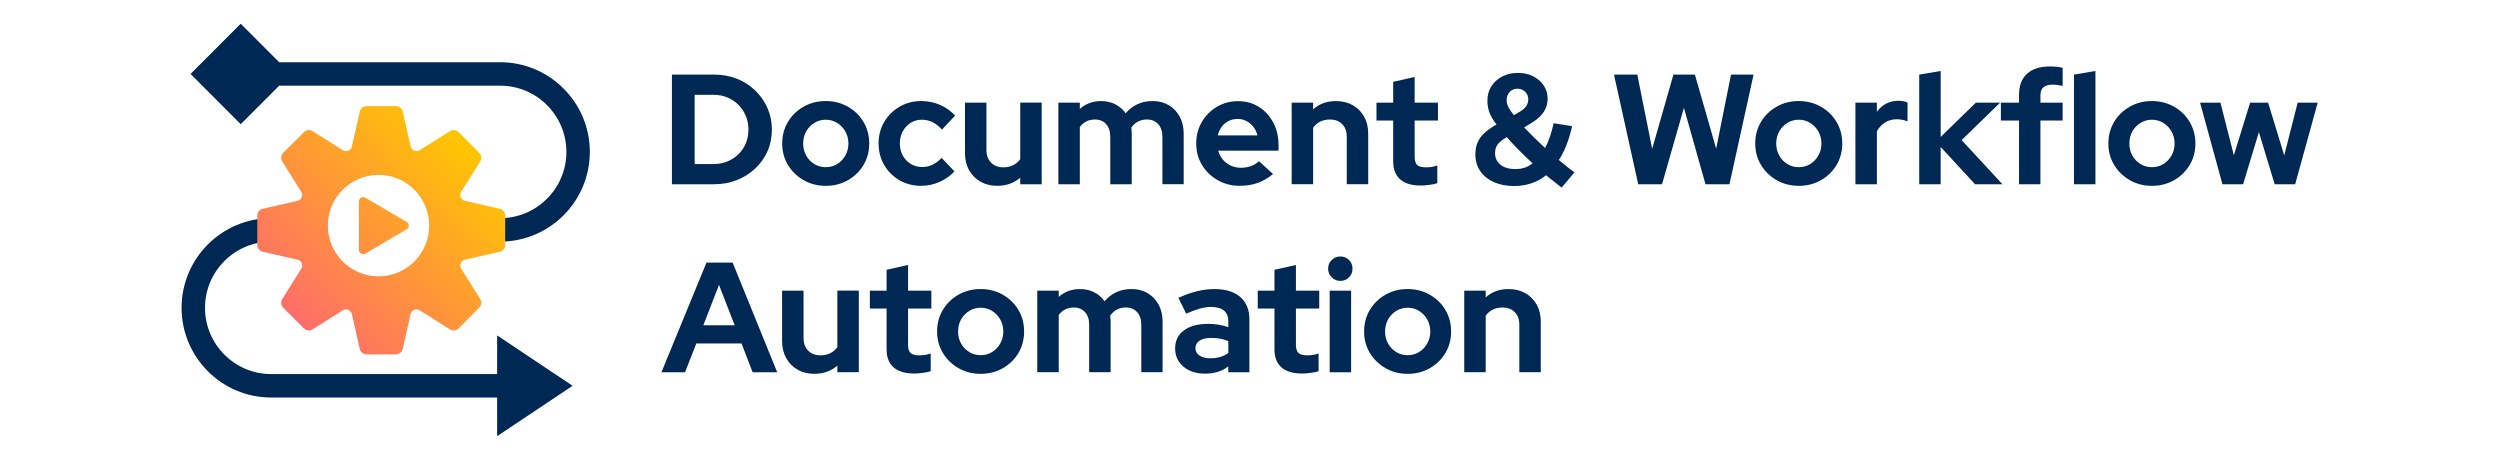 <svg width="360" height="65" viewBox="0 0 360 65" fill="none" xmlns="http://www.w3.org/2000/svg">
<g clip-path="url(#clip0_398_13012)">
<path d="M40.201 12.339H72.037C77.287 12.339 81.561 16.619 81.561 21.877C81.561 27.134 77.287 31.414 72.037 31.414H66.409V34.791H72.037C79.148 34.791 84.935 28.997 84.935 21.877C84.935 14.756 79.148 8.962 72.037 8.962H40.201L34.662 3.415L27.441 10.649L34.666 17.882L40.206 12.335L40.201 12.339Z" fill="#002854"/>
<path d="M71.588 53.866H39.045C33.794 53.866 29.52 49.586 29.52 44.329C29.52 39.071 33.794 34.792 39.045 34.792H43.78V31.414H39.045C31.934 31.414 26.147 37.209 26.147 44.329C26.147 51.449 31.934 57.243 39.045 57.243H71.588V62.807L82.454 55.553L71.588 48.298V53.862V53.866Z" fill="#002854"/>
<path d="M71.978 30.067L66.941 28.917C66.367 28.787 66.094 28.124 66.409 27.625L69.162 23.245C69.409 22.854 69.35 22.343 69.023 22.015L66.027 19.015C65.701 18.688 65.189 18.629 64.799 18.877L60.425 21.633C59.926 21.948 59.268 21.675 59.134 21.101L57.986 16.057C57.885 15.604 57.483 15.285 57.018 15.285H52.781C52.32 15.285 51.918 15.604 51.813 16.057L50.665 21.101C50.535 21.675 49.873 21.948 49.374 21.633L44.999 18.877C44.61 18.629 44.099 18.688 43.772 19.015L40.776 22.015C40.449 22.343 40.39 22.854 40.637 23.245L43.39 27.625C43.705 28.124 43.432 28.783 42.858 28.917L37.821 30.067C37.369 30.168 37.05 30.57 37.05 31.036V35.278C37.05 35.74 37.369 36.142 37.821 36.247L42.858 37.397C43.432 37.527 43.705 38.19 43.39 38.689L40.637 43.07C40.39 43.46 40.449 43.972 40.776 44.299L43.772 47.299C44.099 47.626 44.61 47.685 44.999 47.438L49.374 44.681C49.873 44.366 50.531 44.639 50.665 45.214L51.813 50.257C51.914 50.71 52.316 51.029 52.781 51.029H57.018C57.479 51.029 57.881 50.71 57.986 50.257L59.134 45.214C59.264 44.639 59.926 44.366 60.425 44.681L64.799 47.438C65.189 47.685 65.701 47.626 66.027 47.299L69.023 44.299C69.35 43.972 69.409 43.46 69.162 43.07L66.409 38.689C66.094 38.19 66.367 37.531 66.941 37.397L71.978 36.247C72.43 36.147 72.749 35.744 72.749 35.278V31.036C72.749 30.575 72.43 30.172 71.978 30.067ZM54.508 39.793C50.477 39.793 47.212 36.524 47.212 32.488C47.212 28.452 50.477 25.183 54.508 25.183C58.539 25.183 61.803 28.452 61.803 32.488C61.803 36.524 58.539 39.793 54.508 39.793ZM52.614 28.468L58.56 31.955C58.966 32.194 58.966 32.782 58.56 33.021L52.614 36.508C52.203 36.751 51.683 36.453 51.683 35.975V29.001C51.683 28.523 52.203 28.225 52.614 28.468Z" fill="url(#paint0_linear_398_13012)"/>
<path d="M96.756 26.534V10.741H102.816C104.002 10.741 105.099 10.943 106.105 11.337C107.111 11.736 107.991 12.298 108.741 13.02C109.491 13.741 110.082 14.585 110.509 15.545C110.937 16.506 111.151 17.547 111.151 18.659C111.151 19.771 110.941 20.824 110.522 21.772C110.103 22.72 109.512 23.551 108.754 24.264C107.995 24.978 107.111 25.536 106.105 25.934C105.099 26.333 104.002 26.53 102.816 26.53H96.756V26.534ZM100.025 23.622H102.774C103.478 23.622 104.136 23.497 104.743 23.249C105.351 23.001 105.883 22.653 106.344 22.2C106.801 21.747 107.157 21.222 107.404 20.622C107.651 20.022 107.777 19.368 107.777 18.659C107.777 17.95 107.651 17.295 107.396 16.687C107.14 16.078 106.788 15.545 106.336 15.097C105.883 14.643 105.355 14.291 104.747 14.035C104.14 13.779 103.482 13.653 102.778 13.653H100.029V23.622H100.025Z" fill="#002854"/>
<path d="M118.903 26.761C117.729 26.761 116.673 26.488 115.726 25.947C114.779 25.405 114.029 24.675 113.472 23.756C112.915 22.837 112.638 21.809 112.638 20.664C112.638 19.519 112.91 18.486 113.459 17.563C114.008 16.64 114.758 15.906 115.714 15.365C116.669 14.823 117.729 14.551 118.903 14.551C120.076 14.551 121.136 14.823 122.092 15.365C123.047 15.906 123.797 16.64 124.346 17.563C124.895 18.486 125.168 19.523 125.168 20.664C125.168 21.805 124.895 22.837 124.346 23.756C123.797 24.675 123.051 25.405 122.104 25.947C121.157 26.488 120.093 26.761 118.907 26.761H118.903ZM118.903 24.075C119.519 24.075 120.072 23.924 120.558 23.622C121.044 23.32 121.438 22.913 121.731 22.393C122.025 21.872 122.171 21.298 122.171 20.668C122.171 20.039 122.025 19.443 121.731 18.931C121.438 18.419 121.048 18.008 120.558 17.702C120.068 17.395 119.519 17.24 118.903 17.24C118.287 17.24 117.755 17.395 117.26 17.702C116.766 18.012 116.372 18.419 116.087 18.931C115.802 19.443 115.659 20.022 115.659 20.668C115.659 21.314 115.802 21.877 116.087 22.393C116.372 22.909 116.761 23.32 117.26 23.622C117.755 23.924 118.304 24.075 118.903 24.075Z" fill="#002854"/>
<path d="M132.669 26.761C131.512 26.761 130.469 26.492 129.538 25.959C128.608 25.426 127.87 24.696 127.33 23.769C126.789 22.846 126.517 21.809 126.517 20.668C126.517 19.527 126.785 18.474 127.33 17.555C127.87 16.636 128.608 15.91 129.538 15.365C130.469 14.823 131.512 14.551 132.669 14.551C133.599 14.551 134.491 14.731 135.338 15.092C136.184 15.453 136.918 15.973 137.534 16.649L135.64 18.659C135.204 18.176 134.751 17.819 134.278 17.588C133.804 17.354 133.289 17.24 132.736 17.24C132.136 17.24 131.6 17.391 131.126 17.693C130.653 17.995 130.276 18.402 129.999 18.91C129.723 19.422 129.58 20.009 129.58 20.668C129.58 21.327 129.718 21.877 129.999 22.393C130.276 22.913 130.666 23.316 131.16 23.61C131.654 23.903 132.203 24.05 132.803 24.05C133.326 24.05 133.821 23.941 134.278 23.723C134.734 23.505 135.174 23.177 135.594 22.741L137.442 24.68C136.842 25.326 136.122 25.833 135.279 26.203C134.437 26.572 133.565 26.756 132.664 26.756L132.669 26.761Z" fill="#002854"/>
<path d="M143.597 26.761C142.696 26.761 141.896 26.559 141.196 26.165C140.496 25.766 139.947 25.212 139.554 24.507C139.155 23.802 138.958 22.988 138.958 22.07V14.781H142.047V21.616C142.047 22.368 142.269 22.972 142.713 23.421C143.157 23.874 143.752 24.096 144.503 24.096C145.014 24.096 145.475 23.995 145.89 23.79C146.304 23.588 146.644 23.299 146.916 22.921V14.777H150.005V26.53H146.916V25.581C146.015 26.362 144.909 26.756 143.606 26.756L143.597 26.761Z" fill="#002854"/>
<path d="M152.406 26.534V14.782H155.494V15.684C156.336 14.933 157.355 14.555 158.557 14.555C159.324 14.555 160.007 14.71 160.606 15.017C161.206 15.327 161.704 15.759 162.094 16.313C162.576 15.742 163.142 15.306 163.795 15.004C164.449 14.702 165.174 14.551 165.97 14.551C166.854 14.551 167.634 14.752 168.3 15.147C168.966 15.545 169.494 16.095 169.876 16.791C170.257 17.488 170.45 18.306 170.45 19.238V26.526H167.387V19.691C167.387 18.923 167.185 18.319 166.779 17.874C166.373 17.429 165.832 17.207 165.157 17.207C164.692 17.207 164.269 17.303 163.883 17.5C163.502 17.698 163.175 17.991 162.903 18.382C162.92 18.516 162.932 18.654 162.949 18.788C162.966 18.923 162.97 19.074 162.97 19.242V26.53H159.881V19.695C159.881 18.927 159.68 18.323 159.286 17.878C158.888 17.433 158.352 17.211 157.677 17.211C157.212 17.211 156.793 17.303 156.428 17.484C156.06 17.664 155.75 17.937 155.494 18.298V26.53H152.406V26.534Z" fill="#002854"/>
<path d="M178.542 26.76C177.368 26.76 176.308 26.488 175.353 25.946C174.397 25.405 173.643 24.675 173.09 23.756C172.533 22.837 172.256 21.809 172.256 20.664C172.256 19.518 172.524 18.491 173.056 17.572C173.589 16.653 174.314 15.923 175.231 15.381C176.149 14.84 177.167 14.567 178.294 14.567C179.422 14.567 180.419 14.844 181.291 15.402C182.162 15.96 182.85 16.711 183.352 17.66C183.855 18.608 184.107 19.682 184.107 20.886V21.7H175.411C175.546 22.166 175.768 22.59 176.078 22.963C176.384 23.341 176.769 23.634 177.226 23.844C177.683 24.054 178.177 24.159 178.701 24.159C179.225 24.159 179.711 24.075 180.155 23.911C180.599 23.748 180.976 23.513 181.291 23.211L183.319 25.061C182.598 25.648 181.856 26.076 181.098 26.345C180.339 26.618 179.489 26.752 178.542 26.752V26.76ZM175.365 19.497H181.064C180.96 19.032 180.767 18.62 180.49 18.268C180.214 17.916 179.883 17.634 179.497 17.433C179.112 17.232 178.688 17.127 178.223 17.127C177.758 17.127 177.306 17.223 176.916 17.421C176.526 17.618 176.199 17.89 175.935 18.243C175.671 18.595 175.483 19.015 175.361 19.493L175.365 19.497Z" fill="#002854"/>
<path d="M186.001 26.534V14.781H189.089V15.751C189.973 14.953 191.071 14.555 192.379 14.555C193.296 14.555 194.101 14.756 194.801 15.15C195.501 15.549 196.041 16.099 196.435 16.795C196.825 17.496 197.022 18.31 197.022 19.241V26.529H193.933V19.695C193.933 18.927 193.715 18.323 193.28 17.878C192.844 17.433 192.249 17.211 191.499 17.211C190.975 17.211 190.505 17.311 190.103 17.517C189.701 17.723 189.361 18.008 189.089 18.386V26.529H186.001V26.534Z" fill="#002854"/>
<path d="M204.586 26.715C203.278 26.715 202.289 26.417 201.623 25.825C200.952 25.229 200.621 24.361 200.621 23.22V17.354H198.212V14.782H200.621V11.782L203.71 11.081V14.782H207.066V17.354H203.71V22.586C203.71 23.127 203.831 23.513 204.07 23.748C204.309 23.983 204.732 24.096 205.331 24.096C205.633 24.096 205.906 24.08 206.153 24.042C206.4 24.004 206.677 23.933 206.974 23.828V26.379C206.66 26.484 206.266 26.568 205.792 26.627C205.319 26.685 204.917 26.719 204.586 26.719V26.715Z" fill="#002854"/>
<path d="M217.995 26.782C216.897 26.782 215.933 26.593 215.099 26.22C214.266 25.842 213.616 25.313 213.151 24.63C212.686 23.946 212.451 23.161 212.451 22.271C212.451 21.638 212.547 21.076 212.744 20.581C212.941 20.085 213.26 19.624 213.704 19.204C214.148 18.785 214.743 18.357 215.493 17.92C215.011 17.304 214.676 16.729 214.479 16.196C214.282 15.663 214.186 15.088 214.186 14.472C214.186 13.72 214.374 13.041 214.747 12.441C215.125 11.841 215.644 11.367 216.315 11.018C216.981 10.674 217.739 10.498 218.578 10.498C219.416 10.498 220.136 10.662 220.773 10.985C221.41 11.308 221.917 11.748 222.294 12.306C222.672 12.864 222.856 13.502 222.856 14.224C222.856 14.946 222.672 15.546 222.303 16.108C221.934 16.67 221.377 17.186 220.622 17.652L219.474 18.353C219.927 18.818 220.405 19.305 220.916 19.808C221.427 20.312 221.951 20.811 222.491 21.311C222.76 20.816 222.998 20.266 223.2 19.662C223.401 19.062 223.577 18.42 223.728 17.744L226.384 18.172C226.158 19.167 225.89 20.069 225.571 20.878C225.257 21.692 224.888 22.414 224.469 23.044C224.859 23.375 225.232 23.677 225.584 23.958C225.936 24.235 226.317 24.525 226.72 24.827L224.872 27.017C224.528 26.732 224.163 26.442 223.778 26.148C223.392 25.855 223.015 25.553 222.642 25.234C222.01 25.746 221.301 26.132 220.514 26.396C219.726 26.66 218.879 26.79 217.978 26.79L217.995 26.782ZM218.217 24.348C218.682 24.348 219.126 24.281 219.546 24.147C219.965 24.013 220.35 23.803 220.694 23.513C220.019 22.897 219.37 22.271 218.745 21.642C218.121 21.009 217.53 20.379 216.977 19.746C216.558 19.985 216.222 20.224 215.975 20.455C215.728 20.69 215.552 20.933 215.447 21.189C215.342 21.445 215.288 21.73 215.288 22.045C215.288 22.754 215.552 23.312 216.076 23.727C216.6 24.143 217.316 24.348 218.217 24.348ZM217.995 16.586L218.921 16.045C219.328 15.789 219.621 15.525 219.801 15.243C219.981 14.967 220.069 14.652 220.069 14.308C220.069 13.871 219.918 13.506 219.617 13.213C219.315 12.919 218.95 12.772 218.515 12.772C218.079 12.772 217.693 12.927 217.4 13.234C217.107 13.544 216.96 13.939 216.96 14.417C216.96 14.748 217.035 15.072 217.186 15.386C217.337 15.701 217.605 16.099 217.999 16.582L217.995 16.586Z" fill="#002854"/>
<path d="M235.905 26.534L232.414 10.741H235.771L237.912 21.432L240.976 10.741H244.064L247.127 21.411L249.269 10.741H252.512L249.042 26.534H245.593L242.484 15.524L239.329 26.534H235.905Z" fill="#002854"/>
<path d="M259.02 26.761C257.846 26.761 256.79 26.488 255.843 25.947C254.896 25.405 254.146 24.675 253.589 23.756C253.032 22.837 252.755 21.809 252.755 20.664C252.755 19.519 253.027 18.486 253.576 17.563C254.125 16.64 254.875 15.906 255.831 15.365C256.786 14.823 257.846 14.551 259.02 14.551C260.193 14.551 261.253 14.823 262.209 15.365C263.164 15.906 263.914 16.64 264.463 17.563C265.012 18.486 265.285 19.523 265.285 20.664C265.285 21.805 265.012 22.837 264.463 23.756C263.914 24.675 263.168 25.405 262.221 25.947C261.274 26.488 260.21 26.761 259.024 26.761H259.02ZM259.02 24.075C259.636 24.075 260.189 23.924 260.675 23.622C261.161 23.32 261.555 22.913 261.848 22.393C262.142 21.872 262.288 21.298 262.288 20.668C262.288 20.039 262.142 19.443 261.848 18.931C261.555 18.419 261.165 18.008 260.675 17.702C260.185 17.395 259.636 17.24 259.02 17.24C258.404 17.24 257.872 17.395 257.377 17.702C256.883 18.012 256.489 18.419 256.204 18.931C255.919 19.443 255.776 20.022 255.776 20.668C255.776 21.314 255.919 21.877 256.204 22.393C256.489 22.909 256.878 23.32 257.377 23.622C257.872 23.924 258.421 24.075 259.02 24.075Z" fill="#002854"/>
<path d="M267.179 26.534V14.781H270.267V16.091C270.644 15.579 271.093 15.188 271.621 14.916C272.144 14.643 272.739 14.509 273.402 14.509C273.971 14.526 274.399 14.614 274.684 14.781V17.488C274.458 17.383 274.21 17.303 273.942 17.253C273.67 17.203 273.393 17.173 273.108 17.173C272.509 17.173 271.96 17.324 271.466 17.626C270.971 17.928 270.573 18.356 270.271 18.91V26.534H267.183H267.179Z" fill="#002854"/>
<path d="M276.368 26.534V10.741L279.457 10.221V19.72L284.527 14.781H288.018L282.474 20.173L288.353 26.534H284.41L279.453 21.163V26.534H276.364H276.368Z" fill="#002854"/>
<path d="M290.742 26.534V17.354H288.127V14.781H290.742V13.653C290.742 12.331 291.123 11.32 291.89 10.619C292.657 9.919 293.759 9.57 295.2 9.57C295.515 9.57 295.837 9.587 296.168 9.616C296.499 9.646 296.784 9.7 297.023 9.776V12.369C296.738 12.31 296.491 12.264 296.281 12.235C296.072 12.205 295.837 12.188 295.582 12.188C294.995 12.188 294.555 12.314 294.262 12.562C293.968 12.809 293.822 13.195 293.822 13.724V14.786H297.019V17.358H293.822V26.538H290.733L290.742 26.534Z" fill="#002854"/>
<path d="M298.653 26.534V10.741L301.742 10.221V26.53H298.653V26.534Z" fill="#002854"/>
<path d="M309.871 26.761C308.698 26.761 307.642 26.488 306.695 25.947C305.748 25.405 304.998 24.675 304.44 23.756C303.883 22.837 303.606 21.809 303.606 20.664C303.606 19.519 303.879 18.486 304.428 17.563C304.977 16.64 305.727 15.906 306.682 15.365C307.638 14.823 308.698 14.551 309.871 14.551C311.045 14.551 312.105 14.823 313.06 15.365C314.016 15.906 314.766 16.64 315.315 17.563C315.864 18.486 316.136 19.523 316.136 20.664C316.136 21.805 315.864 22.837 315.315 23.756C314.766 24.675 314.02 25.405 313.073 25.947C312.126 26.488 311.061 26.761 309.875 26.761H309.871ZM309.871 24.075C310.487 24.075 311.04 23.924 311.526 23.622C312.013 23.32 312.406 22.913 312.7 22.393C312.993 21.872 313.14 21.298 313.14 20.668C313.14 20.039 312.993 19.443 312.7 18.931C312.406 18.419 312.017 18.008 311.526 17.702C311.036 17.395 310.487 17.24 309.871 17.24C309.255 17.24 308.723 17.395 308.229 17.702C307.734 18.012 307.34 18.419 307.055 18.931C306.77 19.443 306.628 20.022 306.628 20.668C306.628 21.314 306.77 21.877 307.055 22.393C307.34 22.909 307.73 23.32 308.229 23.622C308.723 23.924 309.272 24.075 309.871 24.075Z" fill="#002854"/>
<path d="M320.033 26.534L316.811 14.781H319.74L321.676 22.363L324.018 14.781H326.608L328.929 22.384L330.865 14.781H333.748L330.505 26.534H327.555L325.28 19.023L323.004 26.534H320.029H320.033Z" fill="#002854"/>
<path d="M95.248 53.605L101.734 37.812H105.498L111.917 53.605H108.381L106.78 49.456H100.268L98.646 53.605H95.243H95.248ZM101.286 46.838H105.791L103.536 41.018L101.282 46.838H101.286Z" fill="#002854"/>
<path d="M117.26 53.832C116.359 53.832 115.559 53.63 114.859 53.236C114.159 52.837 113.61 52.284 113.216 51.579C112.818 50.874 112.621 50.06 112.621 49.141V41.853H115.71V48.688C115.71 49.439 115.932 50.043 116.376 50.492C116.82 50.945 117.415 51.167 118.165 51.167C118.677 51.167 119.138 51.067 119.552 50.861C119.967 50.66 120.307 50.37 120.579 49.993V41.849H123.667V53.601H120.579V52.653C119.678 53.433 118.572 53.828 117.269 53.828L117.26 53.832Z" fill="#002854"/>
<path d="M131.633 53.786C130.326 53.786 129.337 53.488 128.671 52.896C128 52.301 127.669 51.432 127.669 50.291V44.425H125.26V41.853H127.669V38.853L130.758 38.152V41.853H134.114V44.425H130.758V49.657C130.758 50.199 130.879 50.584 131.118 50.819C131.357 51.054 131.78 51.168 132.379 51.168C132.681 51.168 132.953 51.151 133.201 51.113C133.448 51.075 133.725 51.004 134.022 50.899V53.45C133.708 53.555 133.314 53.639 132.84 53.698C132.367 53.757 131.965 53.79 131.633 53.79V53.786Z" fill="#002854"/>
<path d="M141.209 53.832C140.035 53.832 138.979 53.559 138.032 53.018C137.085 52.477 136.335 51.746 135.778 50.828C135.221 49.909 134.944 48.881 134.944 47.735C134.944 46.59 135.216 45.558 135.765 44.635C136.314 43.712 137.064 42.977 138.02 42.436C138.975 41.895 140.035 41.622 141.209 41.622C142.382 41.622 143.442 41.895 144.398 42.436C145.353 42.977 146.103 43.712 146.652 44.635C147.201 45.558 147.473 46.594 147.473 47.735C147.473 48.877 147.201 49.909 146.652 50.828C146.103 51.746 145.357 52.477 144.41 53.018C143.463 53.559 142.399 53.832 141.213 53.832H141.209ZM141.209 51.147C141.825 51.147 142.378 50.995 142.864 50.693C143.35 50.391 143.744 49.984 144.037 49.464C144.331 48.944 144.477 48.369 144.477 47.74C144.477 47.11 144.331 46.514 144.037 46.002C143.744 45.491 143.354 45.079 142.864 44.773C142.374 44.467 141.825 44.312 141.209 44.312C140.593 44.312 140.061 44.467 139.566 44.773C139.072 45.084 138.678 45.491 138.393 46.002C138.108 46.514 137.965 47.093 137.965 47.74C137.965 48.386 138.108 48.948 138.393 49.464C138.678 49.98 139.067 50.391 139.566 50.693C140.061 50.995 140.609 51.147 141.209 51.147Z" fill="#002854"/>
<path d="M149.368 53.605V41.853H152.456V42.755C153.298 42.004 154.317 41.626 155.519 41.626C156.286 41.626 156.969 41.782 157.568 42.088C158.168 42.398 158.666 42.831 159.056 43.384C159.538 42.814 160.104 42.377 160.757 42.075C161.411 41.773 162.136 41.622 162.932 41.622C163.816 41.622 164.596 41.824 165.262 42.218C165.928 42.617 166.456 43.166 166.838 43.863C167.219 44.559 167.412 45.377 167.412 46.309V53.597H164.349V46.762C164.349 45.994 164.147 45.39 163.741 44.945C163.334 44.5 162.794 44.278 162.119 44.278C161.654 44.278 161.231 44.374 160.845 44.572C160.464 44.769 160.137 45.063 159.865 45.453C159.881 45.587 159.894 45.726 159.911 45.86C159.928 45.994 159.932 46.145 159.932 46.313V53.601H156.843V46.766C156.843 45.998 156.642 45.394 156.248 44.949C155.85 44.505 155.314 44.282 154.639 44.282C154.174 44.282 153.755 44.374 153.39 44.555C153.022 44.735 152.712 45.008 152.456 45.369V53.601H149.368V53.605Z" fill="#002854"/>
<path d="M173.496 53.806C172.654 53.806 171.912 53.651 171.267 53.345C170.622 53.039 170.119 52.611 169.758 52.069C169.398 51.528 169.218 50.903 169.218 50.198C169.218 49.069 169.641 48.192 170.492 47.571C171.342 46.946 172.507 46.636 173.995 46.636C175.018 46.636 175.977 46.795 176.878 47.11V46.254C176.878 45.578 176.669 45.066 176.245 44.718C175.826 44.374 175.21 44.198 174.397 44.198C173.903 44.198 173.366 44.278 172.797 44.433C172.227 44.592 171.565 44.836 170.814 45.167L169.687 42.889C170.618 42.469 171.51 42.151 172.357 41.941C173.203 41.731 174.058 41.626 174.913 41.626C176.488 41.626 177.716 42.008 178.596 42.767C179.476 43.527 179.912 44.597 179.912 45.981V53.605H176.87V52.77C176.388 53.131 175.872 53.395 175.315 53.559C174.758 53.722 174.15 53.806 173.488 53.806H173.496ZM172.143 50.131C172.143 50.584 172.34 50.941 172.73 51.201C173.119 51.465 173.639 51.595 174.284 51.595C174.795 51.595 175.269 51.532 175.705 51.402C176.141 51.276 176.53 51.083 176.878 50.827V49.111C176.501 48.96 176.111 48.847 175.705 48.771C175.298 48.696 174.862 48.658 174.397 48.658C173.689 48.658 173.14 48.788 172.742 49.053C172.344 49.317 172.147 49.673 172.147 50.123L172.143 50.131Z" fill="#002854"/>
<path d="M187.488 53.786C186.181 53.786 185.192 53.488 184.526 52.896C183.855 52.301 183.524 51.432 183.524 50.291V44.425H181.115V41.853H183.524V38.853L186.613 38.152V41.853H189.969V44.425H186.613V49.657C186.613 50.199 186.734 50.584 186.973 50.819C187.212 51.054 187.635 51.168 188.234 51.168C188.536 51.168 188.808 51.151 189.056 51.113C189.303 51.075 189.579 51.004 189.877 50.899V53.45C189.563 53.555 189.169 53.639 188.695 53.698C188.222 53.757 187.819 53.79 187.488 53.79V53.786Z" fill="#002854"/>
<path d="M193.007 40.452C192.525 40.452 192.115 40.28 191.767 39.932C191.419 39.588 191.247 39.172 191.247 38.69C191.247 38.207 191.419 37.775 191.767 37.439C192.11 37.099 192.525 36.932 193.007 36.932C193.489 36.932 193.921 37.099 194.256 37.439C194.595 37.779 194.763 38.195 194.763 38.69C194.763 39.185 194.595 39.583 194.256 39.932C193.917 40.276 193.502 40.452 193.007 40.452ZM191.473 53.606V41.853H194.562V53.606H191.473Z" fill="#002854"/>
<path d="M202.696 53.832C201.522 53.832 200.466 53.559 199.519 53.018C198.572 52.477 197.822 51.746 197.265 50.828C196.707 49.909 196.431 48.881 196.431 47.735C196.431 46.59 196.703 45.558 197.252 44.635C197.801 43.712 198.551 42.977 199.507 42.436C200.462 41.895 201.522 41.622 202.696 41.622C203.869 41.622 204.929 41.895 205.884 42.436C206.84 42.977 207.59 43.712 208.139 44.635C208.688 45.558 208.96 46.594 208.96 47.735C208.96 48.877 208.688 49.909 208.139 50.828C207.59 51.746 206.844 52.477 205.897 53.018C204.95 53.559 203.886 53.832 202.7 53.832H202.696ZM202.696 51.147C203.312 51.147 203.865 50.995 204.351 50.693C204.837 50.391 205.231 49.984 205.524 49.464C205.817 48.944 205.964 48.369 205.964 47.74C205.964 47.11 205.817 46.514 205.524 46.002C205.231 45.491 204.841 45.079 204.351 44.773C203.86 44.467 203.312 44.312 202.696 44.312C202.08 44.312 201.547 44.467 201.053 44.773C200.558 45.084 200.165 45.491 199.88 46.002C199.595 46.514 199.452 47.093 199.452 47.74C199.452 48.386 199.595 48.948 199.88 49.464C200.165 49.98 200.554 50.391 201.053 50.693C201.547 50.995 202.096 51.147 202.696 51.147Z" fill="#002854"/>
<path d="M210.85 53.605V41.853H213.939V42.822C214.823 42.025 215.921 41.626 217.228 41.626C218.146 41.626 218.95 41.827 219.65 42.222C220.35 42.62 220.891 43.17 221.284 43.867C221.674 44.567 221.871 45.381 221.871 46.313V53.601H218.783V46.766C218.783 45.998 218.565 45.394 218.129 44.949C217.693 44.504 217.098 44.282 216.348 44.282C215.824 44.282 215.355 44.383 214.953 44.588C214.55 44.794 214.211 45.079 213.939 45.457V53.601H210.85V53.605Z" fill="#002854"/>
</g>
<defs>
<linearGradient id="paint0_linear_398_13012" x1="42.276" y1="45.793" x2="67.551" y2="20.549" gradientUnits="userSpaceOnUse">
<stop stop-color="#FF6D69"/>
<stop offset="1" stop-color="#FFC600"/>
</linearGradient>
<clipPath id="clip0_398_13012">
<rect width="308" height="60" fill="white" transform="translate(26 3)"/>
</clipPath>
</defs>
</svg>
